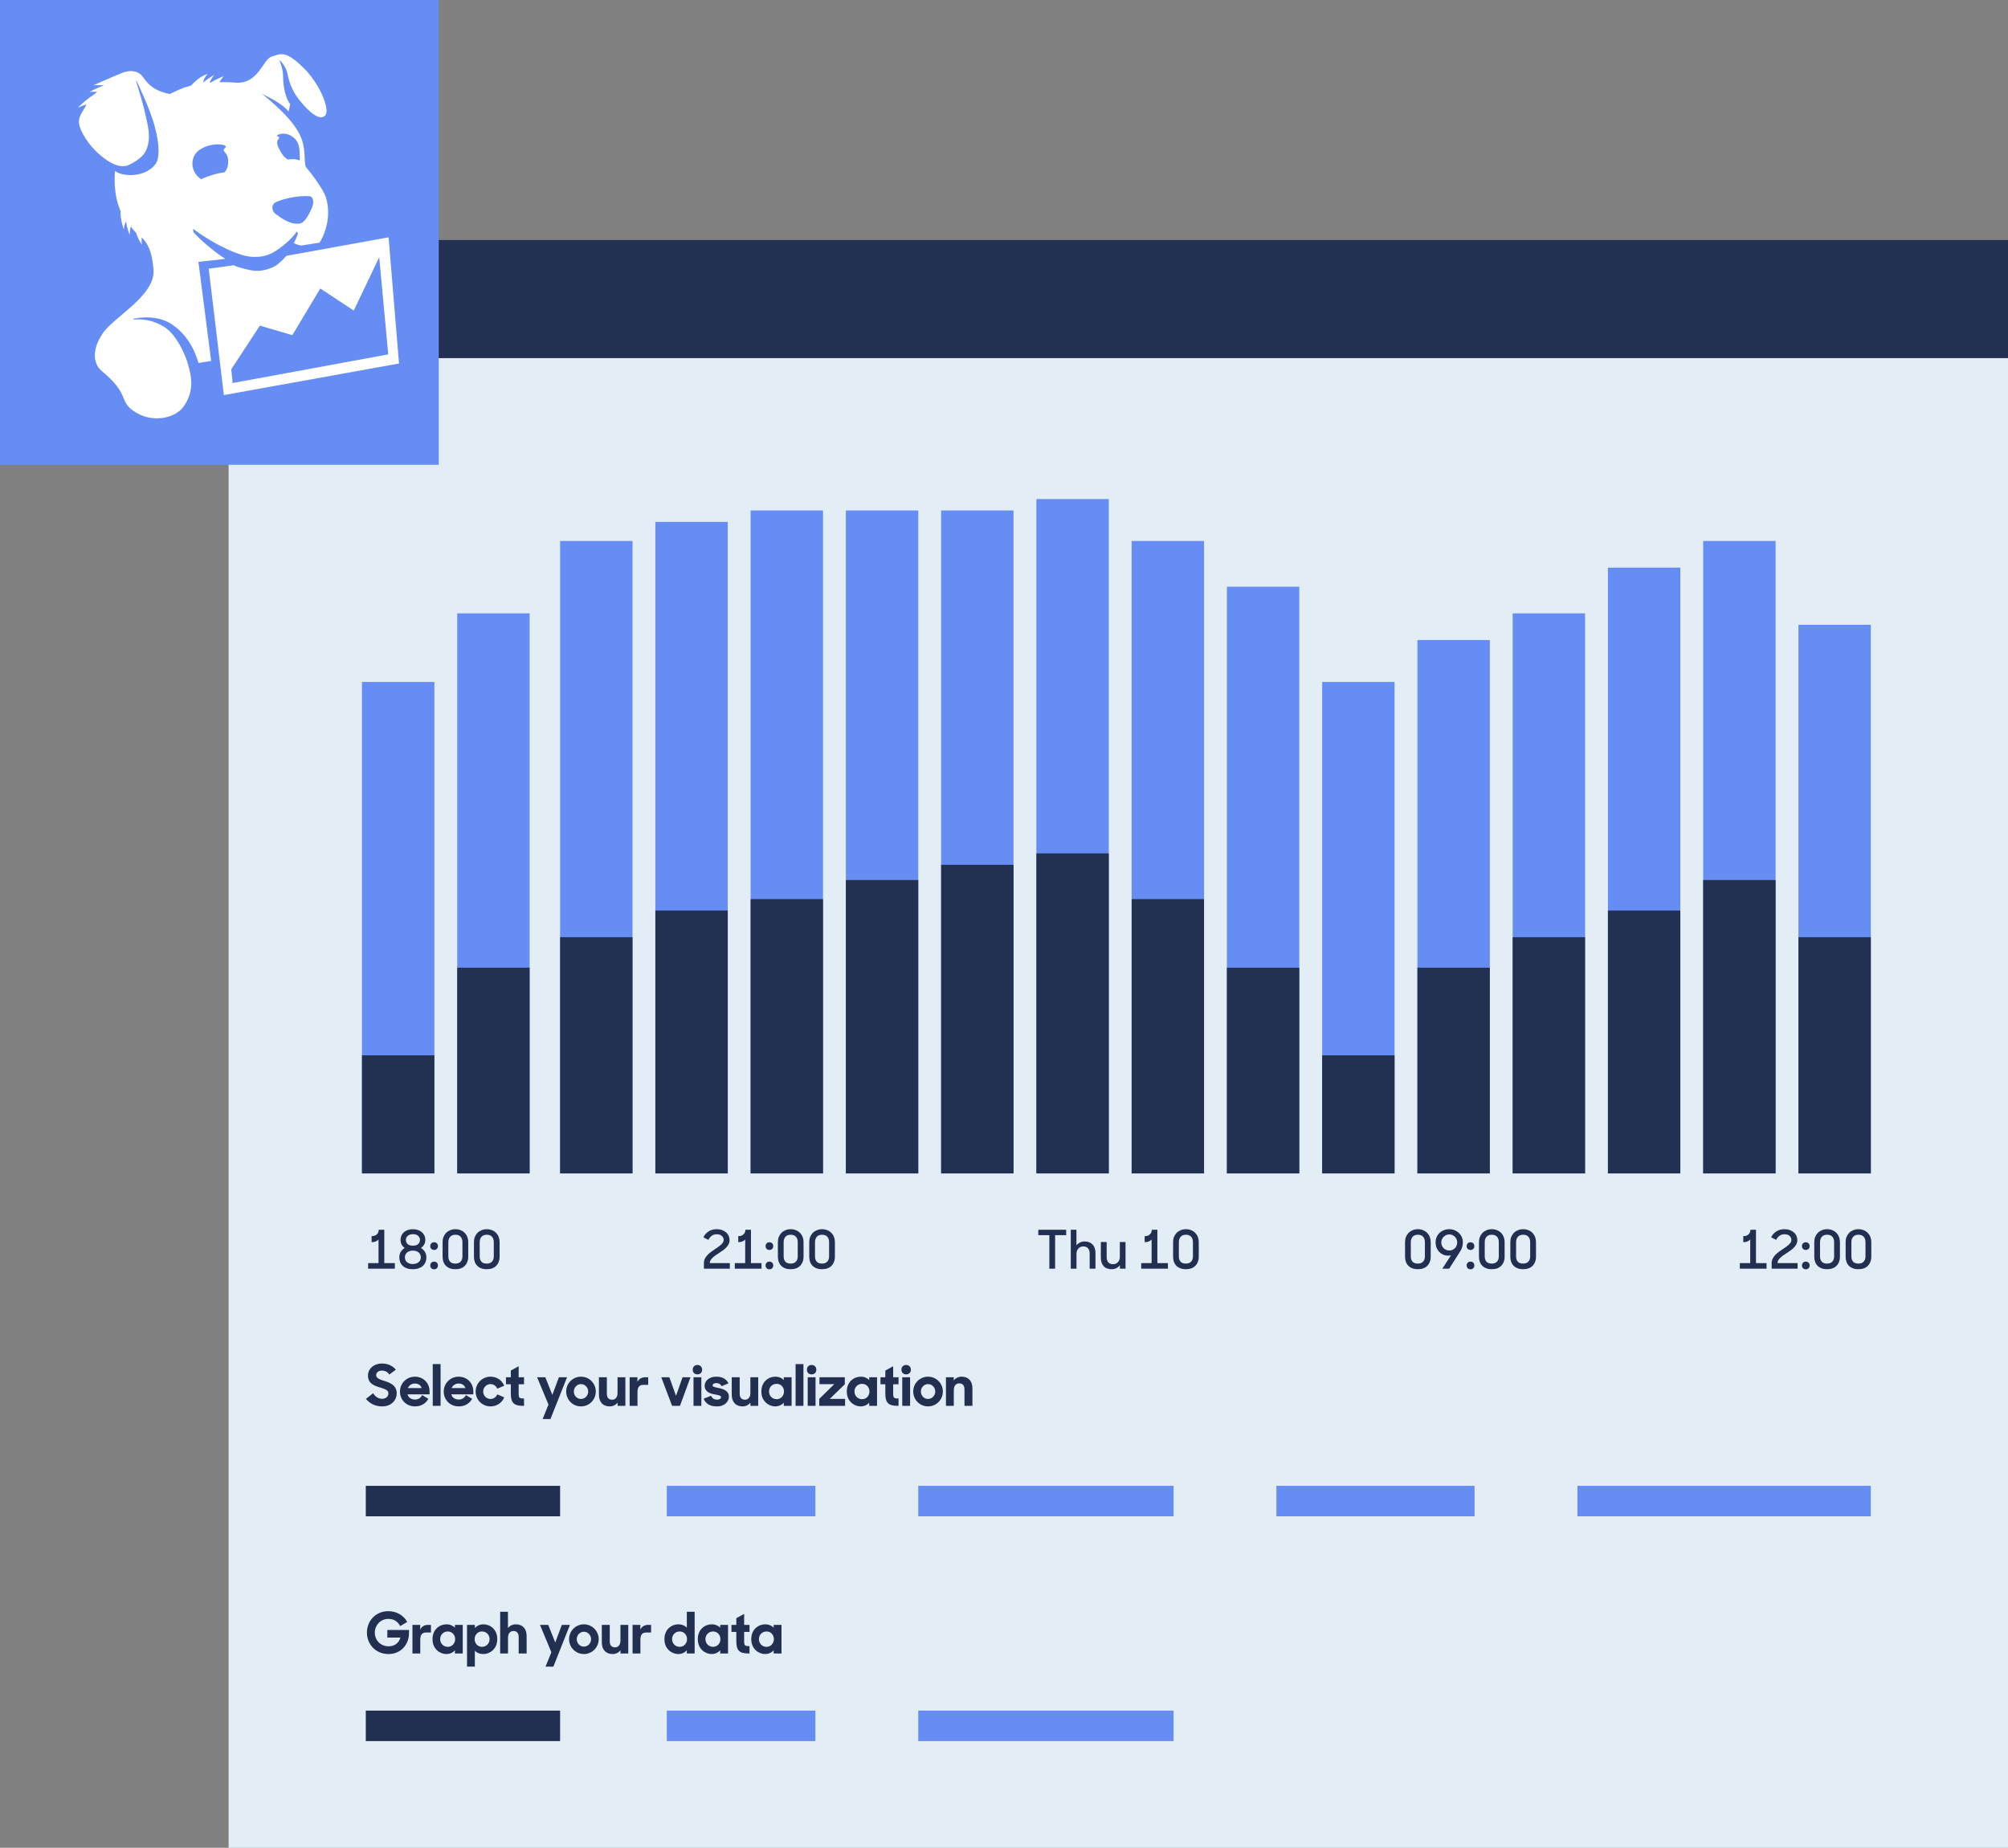 <svg width="527" height="485" viewBox="0 0 527 485" fill="none" xmlns="http://www.w3.org/2000/svg">
<rect x="0" y="0" width="527" height="485" fill="#808080" stroke="none"/>
<rect x="60" y="63" width="467" height="31" fill="#223051"/>
<rect width="467" height="391" transform="matrix(1 0 0 -1 60 485)" fill="#E2EDF6"/>
<path d="M96.616 331.535H99.346V325.305C99.187 325.529 98.949 325.707 98.632 325.837C98.315 325.968 97.997 326.033 97.68 326.033H97.526V324.451H97.596C97.932 324.451 98.212 324.4 98.436 324.297C98.669 324.185 98.856 324.05 98.996 323.891C99.145 323.723 99.248 323.541 99.304 323.345C99.369 323.149 99.402 322.958 99.402 322.771H100.858V331.535H103.63V332.991H96.616V331.535ZM108.346 333.131C107.768 333.131 107.259 333.057 106.82 332.907C106.382 332.758 106.013 332.548 105.714 332.277C105.416 331.997 105.187 331.666 105.028 331.283C104.879 330.901 104.804 330.476 104.804 330.009C104.804 329.477 104.926 329.006 105.168 328.595C105.42 328.175 105.77 327.83 106.218 327.559C105.873 327.317 105.602 327.018 105.406 326.663C105.22 326.309 105.126 325.903 105.126 325.445C105.126 325.025 105.201 324.643 105.35 324.297C105.509 323.952 105.728 323.658 106.008 323.415C106.298 323.163 106.638 322.972 107.03 322.841C107.432 322.701 107.88 322.631 108.374 322.631C108.86 322.631 109.298 322.701 109.69 322.841C110.092 322.972 110.432 323.163 110.712 323.415C111.002 323.658 111.226 323.952 111.384 324.297C111.543 324.643 111.622 325.025 111.622 325.445C111.622 325.912 111.52 326.323 111.314 326.677C111.109 327.023 110.829 327.317 110.474 327.559C110.922 327.83 111.272 328.175 111.524 328.595C111.776 329.006 111.902 329.477 111.902 330.009C111.902 330.476 111.823 330.901 111.664 331.283C111.506 331.666 111.272 331.997 110.964 332.277C110.656 332.548 110.283 332.758 109.844 332.907C109.406 333.057 108.906 333.131 108.346 333.131ZM108.346 331.773C108.682 331.773 108.981 331.727 109.242 331.633C109.504 331.54 109.723 331.414 109.9 331.255C110.078 331.097 110.213 330.91 110.306 330.695C110.4 330.481 110.446 330.252 110.446 330.009C110.446 329.776 110.4 329.552 110.306 329.337C110.222 329.123 110.092 328.936 109.914 328.777C109.737 328.619 109.518 328.493 109.256 328.399C109.004 328.306 108.706 328.259 108.36 328.259C108.015 328.259 107.712 328.306 107.45 328.399C107.189 328.493 106.97 328.623 106.792 328.791C106.615 328.95 106.48 329.137 106.386 329.351C106.302 329.557 106.26 329.776 106.26 330.009C106.26 330.252 106.302 330.481 106.386 330.695C106.48 330.91 106.61 331.097 106.778 331.255C106.956 331.414 107.175 331.54 107.436 331.633C107.698 331.727 108.001 331.773 108.346 331.773ZM108.36 326.957C108.986 326.957 109.452 326.813 109.76 326.523C110.068 326.234 110.222 325.875 110.222 325.445C110.222 325.025 110.064 324.671 109.746 324.381C109.438 324.083 108.986 323.933 108.388 323.933C108.09 323.933 107.824 323.975 107.59 324.059C107.366 324.134 107.175 324.241 107.016 324.381C106.858 324.521 106.736 324.685 106.652 324.871C106.568 325.049 106.526 325.24 106.526 325.445C106.526 325.875 106.676 326.234 106.974 326.523C107.273 326.813 107.735 326.957 108.36 326.957ZM112.923 332.151C112.923 331.853 113.016 331.61 113.203 331.423C113.39 331.237 113.632 331.143 113.931 331.143C114.23 331.143 114.472 331.237 114.659 331.423C114.846 331.61 114.939 331.853 114.939 332.151C114.939 332.45 114.846 332.693 114.659 332.879C114.472 333.066 114.23 333.159 113.931 333.159C113.632 333.159 113.39 333.066 113.203 332.879C113.016 332.693 112.923 332.45 112.923 332.151ZM112.923 327.069C112.923 326.771 113.016 326.528 113.203 326.341C113.39 326.155 113.632 326.061 113.931 326.061C114.23 326.061 114.472 326.155 114.659 326.341C114.846 326.528 114.939 326.771 114.939 327.069C114.939 327.368 114.846 327.611 114.659 327.797C114.472 327.984 114.23 328.077 113.931 328.077C113.632 328.077 113.39 327.984 113.203 327.797C113.016 327.611 112.923 327.368 112.923 327.069ZM119.502 331.661C120.118 331.661 120.58 331.489 120.888 331.143C121.206 330.798 121.364 330.35 121.364 329.799V326.033C121.364 325.427 121.206 324.951 120.888 324.605C120.58 324.26 120.128 324.087 119.53 324.087C118.914 324.087 118.448 324.269 118.13 324.633C117.822 324.997 117.668 325.464 117.668 326.033V329.785C117.668 330.355 117.818 330.812 118.116 331.157C118.424 331.493 118.886 331.661 119.502 331.661ZM119.516 333.131C118.966 333.131 118.48 333.052 118.06 332.893C117.65 332.735 117.3 332.511 117.01 332.221C116.73 331.932 116.516 331.587 116.366 331.185C116.226 330.784 116.156 330.336 116.156 329.841V326.005C116.156 325.52 116.236 325.072 116.394 324.661C116.562 324.251 116.791 323.896 117.08 323.597C117.379 323.299 117.734 323.065 118.144 322.897C118.555 322.72 119.012 322.631 119.516 322.631C120.03 322.631 120.492 322.72 120.902 322.897C121.322 323.065 121.677 323.303 121.966 323.611C122.265 323.91 122.494 324.265 122.652 324.675C122.811 325.086 122.89 325.525 122.89 325.991V329.841C122.89 330.345 122.811 330.798 122.652 331.199C122.503 331.601 122.284 331.946 121.994 332.235C121.714 332.525 121.364 332.749 120.944 332.907C120.524 333.057 120.048 333.131 119.516 333.131ZM127.733 331.661C128.349 331.661 128.811 331.489 129.119 331.143C129.436 330.798 129.595 330.35 129.595 329.799V326.033C129.595 325.427 129.436 324.951 129.119 324.605C128.811 324.26 128.358 324.087 127.761 324.087C127.145 324.087 126.678 324.269 126.361 324.633C126.053 324.997 125.899 325.464 125.899 326.033V329.785C125.899 330.355 126.048 330.812 126.347 331.157C126.655 331.493 127.117 331.661 127.733 331.661ZM127.747 333.131C127.196 333.131 126.711 333.052 126.291 332.893C125.88 332.735 125.53 332.511 125.241 332.221C124.961 331.932 124.746 331.587 124.597 331.185C124.457 330.784 124.387 330.336 124.387 329.841V326.005C124.387 325.52 124.466 325.072 124.625 324.661C124.793 324.251 125.022 323.896 125.311 323.597C125.61 323.299 125.964 323.065 126.375 322.897C126.786 322.72 127.243 322.631 127.747 322.631C128.26 322.631 128.722 322.72 129.133 322.897C129.553 323.065 129.908 323.303 130.197 323.611C130.496 323.91 130.724 324.265 130.883 324.675C131.042 325.086 131.121 325.525 131.121 325.991V329.841C131.121 330.345 131.042 330.798 130.883 331.199C130.734 331.601 130.514 331.946 130.225 332.235C129.945 332.525 129.595 332.749 129.175 332.907C128.755 333.057 128.279 333.131 127.747 333.131Z" fill="#222F51"/>
<path d="M184.742 331.535C184.742 331.115 184.826 330.733 184.994 330.387C185.162 330.042 185.381 329.725 185.652 329.435C185.932 329.137 186.24 328.861 186.576 328.609C186.921 328.357 187.267 328.119 187.612 327.895C187.901 327.699 188.181 327.508 188.452 327.321C188.732 327.125 188.979 326.929 189.194 326.733C189.418 326.537 189.595 326.337 189.726 326.131C189.857 325.926 189.922 325.707 189.922 325.473C189.922 325.035 189.763 324.675 189.446 324.395C189.138 324.106 188.69 323.961 188.102 323.961C187.589 323.961 187.15 324.097 186.786 324.367C186.422 324.638 186.133 324.993 185.918 325.431L184.602 324.759C184.919 324.115 185.372 323.602 185.96 323.219C186.557 322.827 187.267 322.631 188.088 322.631C188.611 322.631 189.077 322.706 189.488 322.855C189.908 323.005 190.263 323.21 190.552 323.471C190.851 323.723 191.079 324.027 191.238 324.381C191.397 324.727 191.476 325.095 191.476 325.487C191.476 325.889 191.392 326.253 191.224 326.579C191.056 326.897 190.837 327.195 190.566 327.475C190.305 327.746 190.006 327.998 189.67 328.231C189.334 328.465 188.998 328.693 188.662 328.917C188.354 329.113 188.055 329.314 187.766 329.519C187.486 329.715 187.234 329.921 187.01 330.135C186.795 330.341 186.618 330.56 186.478 330.793C186.347 331.017 186.282 331.265 186.282 331.535H191.546V332.991H184.742V331.535ZM192.846 331.535H195.576V325.305C195.418 325.529 195.18 325.707 194.862 325.837C194.545 325.968 194.228 326.033 193.91 326.033H193.756V324.451H193.826C194.162 324.451 194.442 324.4 194.666 324.297C194.9 324.185 195.086 324.05 195.226 323.891C195.376 323.723 195.478 323.541 195.534 323.345C195.6 323.149 195.632 322.958 195.632 322.771H197.088V331.535H199.86V332.991H192.846V331.535ZM200.923 332.151C200.923 331.853 201.016 331.61 201.203 331.423C201.39 331.237 201.632 331.143 201.931 331.143C202.23 331.143 202.472 331.237 202.659 331.423C202.846 331.61 202.939 331.853 202.939 332.151C202.939 332.45 202.846 332.693 202.659 332.879C202.472 333.066 202.23 333.159 201.931 333.159C201.632 333.159 201.39 333.066 201.203 332.879C201.016 332.693 200.923 332.45 200.923 332.151ZM200.923 327.069C200.923 326.771 201.016 326.528 201.203 326.341C201.39 326.155 201.632 326.061 201.931 326.061C202.23 326.061 202.472 326.155 202.659 326.341C202.846 326.528 202.939 326.771 202.939 327.069C202.939 327.368 202.846 327.611 202.659 327.797C202.472 327.984 202.23 328.077 201.931 328.077C201.632 328.077 201.39 327.984 201.203 327.797C201.016 327.611 200.923 327.368 200.923 327.069ZM207.502 331.661C208.118 331.661 208.58 331.489 208.888 331.143C209.206 330.798 209.364 330.35 209.364 329.799V326.033C209.364 325.427 209.206 324.951 208.888 324.605C208.58 324.26 208.128 324.087 207.53 324.087C206.914 324.087 206.448 324.269 206.13 324.633C205.822 324.997 205.668 325.464 205.668 326.033V329.785C205.668 330.355 205.818 330.812 206.116 331.157C206.424 331.493 206.886 331.661 207.502 331.661ZM207.516 333.131C206.966 333.131 206.48 333.052 206.06 332.893C205.65 332.735 205.3 332.511 205.01 332.221C204.73 331.932 204.516 331.587 204.366 331.185C204.226 330.784 204.156 330.336 204.156 329.841V326.005C204.156 325.52 204.236 325.072 204.394 324.661C204.562 324.251 204.791 323.896 205.08 323.597C205.379 323.299 205.734 323.065 206.144 322.897C206.555 322.72 207.012 322.631 207.516 322.631C208.03 322.631 208.492 322.72 208.902 322.897C209.322 323.065 209.677 323.303 209.966 323.611C210.265 323.91 210.494 324.265 210.652 324.675C210.811 325.086 210.89 325.525 210.89 325.991V329.841C210.89 330.345 210.811 330.798 210.652 331.199C210.503 331.601 210.284 331.946 209.994 332.235C209.714 332.525 209.364 332.749 208.944 332.907C208.524 333.057 208.048 333.131 207.516 333.131ZM215.733 331.661C216.349 331.661 216.811 331.489 217.119 331.143C217.436 330.798 217.595 330.35 217.595 329.799V326.033C217.595 325.427 217.436 324.951 217.119 324.605C216.811 324.26 216.358 324.087 215.761 324.087C215.145 324.087 214.678 324.269 214.361 324.633C214.053 324.997 213.899 325.464 213.899 326.033V329.785C213.899 330.355 214.048 330.812 214.347 331.157C214.655 331.493 215.117 331.661 215.733 331.661ZM215.747 333.131C215.196 333.131 214.711 333.052 214.291 332.893C213.88 332.735 213.53 332.511 213.241 332.221C212.961 331.932 212.746 331.587 212.597 331.185C212.457 330.784 212.387 330.336 212.387 329.841V326.005C212.387 325.52 212.466 325.072 212.625 324.661C212.793 324.251 213.022 323.896 213.311 323.597C213.61 323.299 213.964 323.065 214.375 322.897C214.786 322.72 215.243 322.631 215.747 322.631C216.26 322.631 216.722 322.72 217.133 322.897C217.553 323.065 217.908 323.303 218.197 323.611C218.496 323.91 218.724 324.265 218.883 324.675C219.042 325.086 219.121 325.525 219.121 325.991V329.841C219.121 330.345 219.042 330.798 218.883 331.199C218.734 331.601 218.514 331.946 218.225 332.235C217.945 332.525 217.595 332.749 217.175 332.907C216.755 333.057 216.279 333.131 215.747 333.131Z" fill="#222F51"/>
<path d="M372.102 331.661C372.718 331.661 373.18 331.489 373.488 331.143C373.805 330.798 373.964 330.35 373.964 329.799V326.033C373.964 325.427 373.805 324.951 373.488 324.605C373.18 324.26 372.727 324.087 372.13 324.087C371.514 324.087 371.047 324.269 370.73 324.633C370.422 324.997 370.268 325.464 370.268 326.033V329.785C370.268 330.355 370.417 330.812 370.716 331.157C371.024 331.493 371.486 331.661 372.102 331.661ZM372.116 333.131C371.565 333.131 371.08 333.052 370.66 332.893C370.249 332.735 369.899 332.511 369.61 332.221C369.33 331.932 369.115 331.587 368.966 331.185C368.826 330.784 368.756 330.336 368.756 329.841V326.005C368.756 325.52 368.835 325.072 368.994 324.661C369.162 324.251 369.391 323.896 369.68 323.597C369.979 323.299 370.333 323.065 370.744 322.897C371.155 322.72 371.612 322.631 372.116 322.631C372.629 322.631 373.091 322.72 373.502 322.897C373.922 323.065 374.277 323.303 374.566 323.611C374.865 323.91 375.093 324.265 375.252 324.675C375.411 325.086 375.49 325.525 375.49 325.991V329.841C375.49 330.345 375.411 330.798 375.252 331.199C375.103 331.601 374.883 331.946 374.594 332.235C374.314 332.525 373.964 332.749 373.544 332.907C373.124 333.057 372.648 333.131 372.116 333.131ZM378.54 332.991L380.808 329.491C380.566 329.547 380.318 329.575 380.066 329.575C379.609 329.575 379.18 329.491 378.778 329.323C378.377 329.146 378.027 328.903 377.728 328.595C377.439 328.287 377.206 327.923 377.028 327.503C376.86 327.074 376.776 326.607 376.776 326.103C376.776 325.599 376.865 325.137 377.042 324.717C377.229 324.288 377.481 323.919 377.798 323.611C378.116 323.303 378.494 323.065 378.932 322.897C379.371 322.72 379.842 322.631 380.346 322.631C380.86 322.631 381.336 322.725 381.774 322.911C382.213 323.089 382.591 323.336 382.908 323.653C383.235 323.961 383.487 324.325 383.664 324.745C383.842 325.165 383.93 325.613 383.93 326.089C383.93 326.547 383.86 326.99 383.72 327.419C383.58 327.839 383.394 328.217 383.16 328.553L380.346 332.991H378.54ZM380.374 328.231C380.664 328.231 380.934 328.175 381.186 328.063C381.438 327.951 381.658 327.802 381.844 327.615C382.031 327.419 382.176 327.195 382.278 326.943C382.39 326.682 382.446 326.407 382.446 326.117C382.446 325.828 382.39 325.557 382.278 325.305C382.176 325.044 382.031 324.82 381.844 324.633C381.658 324.437 381.438 324.283 381.186 324.171C380.934 324.059 380.664 324.003 380.374 324.003C380.085 324.003 379.81 324.059 379.548 324.171C379.296 324.283 379.072 324.437 378.876 324.633C378.69 324.82 378.54 325.044 378.428 325.305C378.316 325.557 378.26 325.828 378.26 326.117C378.26 326.407 378.316 326.682 378.428 326.943C378.54 327.195 378.69 327.419 378.876 327.615C379.072 327.802 379.296 327.951 379.548 328.063C379.81 328.175 380.085 328.231 380.374 328.231ZM384.923 332.151C384.923 331.853 385.016 331.61 385.203 331.423C385.39 331.237 385.632 331.143 385.931 331.143C386.23 331.143 386.472 331.237 386.659 331.423C386.846 331.61 386.939 331.853 386.939 332.151C386.939 332.45 386.846 332.693 386.659 332.879C386.472 333.066 386.23 333.159 385.931 333.159C385.632 333.159 385.39 333.066 385.203 332.879C385.016 332.693 384.923 332.45 384.923 332.151ZM384.923 327.069C384.923 326.771 385.016 326.528 385.203 326.341C385.39 326.155 385.632 326.061 385.931 326.061C386.23 326.061 386.472 326.155 386.659 326.341C386.846 326.528 386.939 326.771 386.939 327.069C386.939 327.368 386.846 327.611 386.659 327.797C386.472 327.984 386.23 328.077 385.931 328.077C385.632 328.077 385.39 327.984 385.203 327.797C385.016 327.611 384.923 327.368 384.923 327.069ZM391.502 331.661C392.118 331.661 392.58 331.489 392.888 331.143C393.206 330.798 393.364 330.35 393.364 329.799V326.033C393.364 325.427 393.206 324.951 392.888 324.605C392.58 324.26 392.128 324.087 391.53 324.087C390.914 324.087 390.448 324.269 390.13 324.633C389.822 324.997 389.668 325.464 389.668 326.033V329.785C389.668 330.355 389.818 330.812 390.116 331.157C390.424 331.493 390.886 331.661 391.502 331.661ZM391.516 333.131C390.966 333.131 390.48 333.052 390.06 332.893C389.65 332.735 389.3 332.511 389.01 332.221C388.73 331.932 388.516 331.587 388.366 331.185C388.226 330.784 388.156 330.336 388.156 329.841V326.005C388.156 325.52 388.236 325.072 388.394 324.661C388.562 324.251 388.791 323.896 389.08 323.597C389.379 323.299 389.734 323.065 390.144 322.897C390.555 322.72 391.012 322.631 391.516 322.631C392.03 322.631 392.492 322.72 392.902 322.897C393.322 323.065 393.677 323.303 393.966 323.611C394.265 323.91 394.494 324.265 394.652 324.675C394.811 325.086 394.89 325.525 394.89 325.991V329.841C394.89 330.345 394.811 330.798 394.652 331.199C394.503 331.601 394.284 331.946 393.994 332.235C393.714 332.525 393.364 332.749 392.944 332.907C392.524 333.057 392.048 333.131 391.516 333.131ZM399.733 331.661C400.349 331.661 400.811 331.489 401.119 331.143C401.436 330.798 401.595 330.35 401.595 329.799V326.033C401.595 325.427 401.436 324.951 401.119 324.605C400.811 324.26 400.358 324.087 399.761 324.087C399.145 324.087 398.678 324.269 398.361 324.633C398.053 324.997 397.899 325.464 397.899 326.033V329.785C397.899 330.355 398.048 330.812 398.347 331.157C398.655 331.493 399.117 331.661 399.733 331.661ZM399.747 333.131C399.196 333.131 398.711 333.052 398.291 332.893C397.88 332.735 397.53 332.511 397.241 332.221C396.961 331.932 396.746 331.587 396.597 331.185C396.457 330.784 396.387 330.336 396.387 329.841V326.005C396.387 325.52 396.466 325.072 396.625 324.661C396.793 324.251 397.022 323.896 397.311 323.597C397.61 323.299 397.964 323.065 398.375 322.897C398.786 322.72 399.243 322.631 399.747 322.631C400.26 322.631 400.722 322.72 401.133 322.897C401.553 323.065 401.908 323.303 402.197 323.611C402.496 323.91 402.724 324.265 402.883 324.675C403.042 325.086 403.121 325.525 403.121 325.991V329.841C403.121 330.345 403.042 330.798 402.883 331.199C402.734 331.601 402.514 331.946 402.225 332.235C401.945 332.525 401.595 332.749 401.175 332.907C400.755 333.057 400.279 333.131 399.747 333.131Z" fill="#222F51"/>
<path d="M456.616 331.535H459.346V325.305C459.187 325.529 458.949 325.707 458.632 325.837C458.315 325.968 457.997 326.033 457.68 326.033H457.526V324.451H457.596C457.932 324.451 458.212 324.4 458.436 324.297C458.669 324.185 458.856 324.05 458.996 323.891C459.145 323.723 459.248 323.541 459.304 323.345C459.369 323.149 459.402 322.958 459.402 322.771H460.858V331.535H463.63V332.991H456.616V331.535ZM464.972 331.535C464.972 331.115 465.056 330.733 465.224 330.387C465.392 330.042 465.612 329.725 465.882 329.435C466.162 329.137 466.47 328.861 466.806 328.609C467.152 328.357 467.497 328.119 467.842 327.895C468.132 327.699 468.412 327.508 468.682 327.321C468.962 327.125 469.21 326.929 469.424 326.733C469.648 326.537 469.826 326.337 469.956 326.131C470.087 325.926 470.152 325.707 470.152 325.473C470.152 325.035 469.994 324.675 469.676 324.395C469.368 324.106 468.92 323.961 468.332 323.961C467.819 323.961 467.38 324.097 467.016 324.367C466.652 324.638 466.363 324.993 466.148 325.431L464.832 324.759C465.15 324.115 465.602 323.602 466.19 323.219C466.788 322.827 467.497 322.631 468.318 322.631C468.841 322.631 469.308 322.706 469.718 322.855C470.138 323.005 470.493 323.21 470.782 323.471C471.081 323.723 471.31 324.027 471.468 324.381C471.627 324.727 471.706 325.095 471.706 325.487C471.706 325.889 471.622 326.253 471.454 326.579C471.286 326.897 471.067 327.195 470.796 327.475C470.535 327.746 470.236 327.998 469.9 328.231C469.564 328.465 469.228 328.693 468.892 328.917C468.584 329.113 468.286 329.314 467.996 329.519C467.716 329.715 467.464 329.921 467.24 330.135C467.026 330.341 466.848 330.56 466.708 330.793C466.578 331.017 466.512 331.265 466.512 331.535H471.776V332.991H464.972V331.535ZM472.923 332.151C472.923 331.853 473.016 331.61 473.203 331.423C473.39 331.237 473.632 331.143 473.931 331.143C474.23 331.143 474.472 331.237 474.659 331.423C474.846 331.61 474.939 331.853 474.939 332.151C474.939 332.45 474.846 332.693 474.659 332.879C474.472 333.066 474.23 333.159 473.931 333.159C473.632 333.159 473.39 333.066 473.203 332.879C473.016 332.693 472.923 332.45 472.923 332.151ZM472.923 327.069C472.923 326.771 473.016 326.528 473.203 326.341C473.39 326.155 473.632 326.061 473.931 326.061C474.23 326.061 474.472 326.155 474.659 326.341C474.846 326.528 474.939 326.771 474.939 327.069C474.939 327.368 474.846 327.611 474.659 327.797C474.472 327.984 474.23 328.077 473.931 328.077C473.632 328.077 473.39 327.984 473.203 327.797C473.016 327.611 472.923 327.368 472.923 327.069ZM479.502 331.661C480.118 331.661 480.58 331.489 480.888 331.143C481.206 330.798 481.364 330.35 481.364 329.799V326.033C481.364 325.427 481.206 324.951 480.888 324.605C480.58 324.26 480.128 324.087 479.53 324.087C478.914 324.087 478.448 324.269 478.13 324.633C477.822 324.997 477.668 325.464 477.668 326.033V329.785C477.668 330.355 477.818 330.812 478.116 331.157C478.424 331.493 478.886 331.661 479.502 331.661ZM479.516 333.131C478.966 333.131 478.48 333.052 478.06 332.893C477.65 332.735 477.3 332.511 477.01 332.221C476.73 331.932 476.516 331.587 476.366 331.185C476.226 330.784 476.156 330.336 476.156 329.841V326.005C476.156 325.52 476.236 325.072 476.394 324.661C476.562 324.251 476.791 323.896 477.08 323.597C477.379 323.299 477.734 323.065 478.144 322.897C478.555 322.72 479.012 322.631 479.516 322.631C480.03 322.631 480.492 322.72 480.902 322.897C481.322 323.065 481.677 323.303 481.966 323.611C482.265 323.91 482.494 324.265 482.652 324.675C482.811 325.086 482.89 325.525 482.89 325.991V329.841C482.89 330.345 482.811 330.798 482.652 331.199C482.503 331.601 482.284 331.946 481.994 332.235C481.714 332.525 481.364 332.749 480.944 332.907C480.524 333.057 480.048 333.131 479.516 333.131ZM487.733 331.661C488.349 331.661 488.811 331.489 489.119 331.143C489.436 330.798 489.595 330.35 489.595 329.799V326.033C489.595 325.427 489.436 324.951 489.119 324.605C488.811 324.26 488.358 324.087 487.761 324.087C487.145 324.087 486.678 324.269 486.361 324.633C486.053 324.997 485.899 325.464 485.899 326.033V329.785C485.899 330.355 486.048 330.812 486.347 331.157C486.655 331.493 487.117 331.661 487.733 331.661ZM487.747 333.131C487.196 333.131 486.711 333.052 486.291 332.893C485.88 332.735 485.53 332.511 485.241 332.221C484.961 331.932 484.746 331.587 484.597 331.185C484.457 330.784 484.387 330.336 484.387 329.841V326.005C484.387 325.52 484.466 325.072 484.625 324.661C484.793 324.251 485.022 323.896 485.311 323.597C485.61 323.299 485.964 323.065 486.375 322.897C486.786 322.72 487.243 322.631 487.747 322.631C488.26 322.631 488.722 322.72 489.133 322.897C489.553 323.065 489.908 323.303 490.197 323.611C490.496 323.91 490.724 324.265 490.883 324.675C491.042 325.086 491.121 325.525 491.121 325.991V329.841C491.121 330.345 491.042 330.798 490.883 331.199C490.734 331.601 490.514 331.946 490.225 332.235C489.945 332.525 489.595 332.749 489.175 332.907C488.755 333.057 488.279 333.131 487.747 333.131Z" fill="#222F51"/>
<path d="M275.402 324.199H272.504V322.771H279.812V324.199H276.914V332.991H275.402V324.199ZM281.027 322.771H282.511V326.873C282.753 326.565 283.057 326.318 283.421 326.131C283.794 325.945 284.209 325.851 284.667 325.851C285.553 325.851 286.249 326.122 286.753 326.663C287.257 327.195 287.509 327.942 287.509 328.903V332.991H285.983V329.043C285.983 328.455 285.843 327.993 285.563 327.657C285.283 327.321 284.858 327.153 284.289 327.153C284.037 327.153 283.803 327.2 283.589 327.293C283.374 327.387 283.187 327.517 283.029 327.685C282.87 327.853 282.744 328.063 282.651 328.315C282.567 328.558 282.525 328.833 282.525 329.141V332.991H281.027V322.771ZM291.785 333.131C290.852 333.131 290.138 332.861 289.643 332.319C289.158 331.778 288.915 331.027 288.915 330.065V325.991H290.441V329.939C290.441 330.518 290.581 330.975 290.861 331.311C291.141 331.647 291.566 331.815 292.135 331.815C292.639 331.815 293.059 331.643 293.395 331.297C293.731 330.943 293.899 330.457 293.899 329.841V325.991H295.397V332.991H293.913V332.081C293.67 332.408 293.367 332.665 293.003 332.851C292.639 333.038 292.233 333.131 291.785 333.131ZM299.509 331.535H302.239V325.305C302.08 325.529 301.842 325.707 301.525 325.837C301.207 325.968 300.89 326.033 300.573 326.033H300.419V324.451H300.489C300.825 324.451 301.105 324.4 301.329 324.297C301.562 324.185 301.749 324.05 301.889 323.891C302.038 323.723 302.141 323.541 302.197 323.345C302.262 323.149 302.295 322.958 302.295 322.771H303.751V331.535H306.523V332.991H299.509V331.535ZM311.225 331.661C311.841 331.661 312.303 331.489 312.611 331.143C312.928 330.798 313.087 330.35 313.087 329.799V326.033C313.087 325.427 312.928 324.951 312.611 324.605C312.303 324.26 311.85 324.087 311.253 324.087C310.637 324.087 310.17 324.269 309.853 324.633C309.545 324.997 309.391 325.464 309.391 326.033V329.785C309.391 330.355 309.54 330.812 309.839 331.157C310.147 331.493 310.609 331.661 311.225 331.661ZM311.239 333.131C310.688 333.131 310.203 333.052 309.783 332.893C309.372 332.735 309.022 332.511 308.733 332.221C308.453 331.932 308.238 331.587 308.089 331.185C307.949 330.784 307.879 330.336 307.879 329.841V326.005C307.879 325.52 307.958 325.072 308.117 324.661C308.285 324.251 308.514 323.896 308.803 323.597C309.102 323.299 309.456 323.065 309.867 322.897C310.278 322.72 310.735 322.631 311.239 322.631C311.752 322.631 312.214 322.72 312.625 322.897C313.045 323.065 313.4 323.303 313.689 323.611C313.988 323.91 314.216 324.265 314.375 324.675C314.534 325.086 314.613 325.525 314.613 325.991V329.841C314.613 330.345 314.534 330.798 314.375 331.199C314.226 331.601 314.006 331.946 313.717 332.235C313.437 332.525 313.087 332.749 312.667 332.907C312.247 333.057 311.771 333.131 311.239 333.131Z" fill="#222F51"/>
<path d="M100.32 369.141C102.735 369.141 104.115 367.461 104.115 365.721C104.115 363.621 102.435 362.961 100.95 362.481C99.78 362.091 98.73 361.806 98.73 360.966C98.73 360.276 99.255 359.751 100.23 359.751C101.085 359.751 101.73 360.111 102.18 360.786L103.905 359.481C103.02 358.566 102 357.891 100.215 357.891C98.1 357.891 96.57 359.286 96.57 361.041C96.57 363.141 98.205 363.711 99.675 364.161C100.845 364.521 101.94 364.806 101.94 365.706C101.94 366.456 101.37 367.146 100.305 367.146C99.33 367.146 98.475 366.606 97.935 365.676L96.03 367.176C97.02 368.301 98.34 369.141 100.32 369.141ZM108.932 369.141C110.597 369.141 111.782 368.316 112.427 367.146L110.792 366.171C110.462 366.891 109.772 367.341 108.947 367.341C107.867 367.341 107.192 366.801 106.952 365.976H112.742V365.226C112.742 363.066 111.167 361.341 108.872 361.341C106.712 361.341 104.972 363.081 104.972 365.241C104.972 367.401 106.592 369.141 108.932 369.141ZM108.887 363.141C109.757 363.141 110.402 363.546 110.672 364.326H107.042C107.357 363.621 108.017 363.141 108.887 363.141ZM113.576 358.041V368.991H115.631V358.041H113.576ZM120.416 369.141C122.081 369.141 123.266 368.316 123.911 367.146L122.276 366.171C121.946 366.891 121.256 367.341 120.431 367.341C119.351 367.341 118.676 366.801 118.436 365.976H124.226V365.226C124.226 363.066 122.651 361.341 120.356 361.341C118.196 361.341 116.456 363.081 116.456 365.241C116.456 367.401 118.076 369.141 120.416 369.141ZM120.371 363.141C121.241 363.141 121.886 363.546 122.156 364.326H118.526C118.841 363.621 119.501 363.141 120.371 363.141ZM128.72 369.141C130.43 369.141 131.75 368.166 132.335 366.771L130.505 365.991C130.22 366.696 129.53 367.191 128.735 367.191C127.655 367.191 126.815 366.321 126.815 365.241C126.815 364.161 127.655 363.291 128.735 363.291C129.53 363.291 130.22 363.786 130.505 364.491L132.335 363.711C131.75 362.316 130.43 361.341 128.72 361.341C126.56 361.341 124.835 363.081 124.835 365.241C124.835 367.401 126.56 369.141 128.72 369.141ZM132.791 363.336H134.066V365.736C134.066 368.181 134.846 368.991 137.231 368.991H137.531V367.071C136.271 367.071 136.121 366.891 136.121 365.721V363.336H137.531V361.491H136.121V358.611L134.066 359.736V361.491H132.791V363.336ZM142.415 372.456H144.47L148.82 361.491H146.69L144.965 366.111L143.12 361.491H140.96L143.945 368.661L142.415 372.456ZM152.48 369.141C154.64 369.141 156.365 367.401 156.365 365.241C156.365 363.081 154.64 361.341 152.48 361.341C150.32 361.341 148.595 363.081 148.595 365.241C148.595 367.401 150.32 369.141 152.48 369.141ZM152.48 367.191C151.415 367.191 150.605 366.306 150.605 365.241C150.605 364.176 151.415 363.291 152.48 363.291C153.53 363.291 154.37 364.176 154.37 365.241C154.37 366.306 153.53 367.191 152.48 367.191ZM160.019 369.141C160.874 369.141 161.594 368.766 162.089 368.166V368.991H164.129V361.491H162.074V365.586C162.074 366.846 161.429 367.386 160.649 367.386C159.734 367.386 159.269 366.801 159.269 365.796V361.491H157.184V366.066C157.184 368.001 158.249 369.141 160.019 369.141ZM165.255 368.991H167.31V365.451C167.31 364.056 167.79 363.486 168.885 363.486H170.115V361.491H169.365C168.345 361.491 167.67 361.941 167.295 362.721V361.491H165.255V368.991ZM176.389 368.991H178.459L181.219 361.491H179.134L177.424 366.366L175.669 361.491H173.554L176.389 368.991ZM182.013 368.991H184.068V361.491H182.013V368.991ZM181.803 359.511C181.803 360.246 182.298 360.741 183.033 360.741C183.768 360.741 184.278 360.246 184.278 359.511C184.278 358.776 183.768 358.266 183.033 358.266C182.298 358.266 181.803 358.776 181.803 359.511ZM188.119 369.141C190.279 369.171 191.299 367.731 191.299 366.636C191.299 365.016 189.844 364.566 188.584 364.311C187.459 364.086 187.024 363.966 187.024 363.636C187.024 363.306 187.324 363.021 187.999 363.021C188.674 363.021 189.184 363.351 189.379 363.846L191.194 363.081C190.654 362.031 189.694 361.341 188.014 361.341C186.154 361.311 184.939 362.436 184.939 363.696C184.939 365.301 186.289 365.766 187.639 366.006C188.509 366.171 189.244 366.291 189.244 366.696C189.244 367.056 188.884 367.371 188.209 367.371C187.474 367.371 186.904 367.041 186.634 366.351L184.669 367.116C185.209 368.436 186.304 369.141 188.119 369.141ZM194.882 369.141C195.737 369.141 196.457 368.766 196.952 368.166V368.991H198.992V361.491H196.937V365.586C196.937 366.846 196.292 367.386 195.512 367.386C194.597 367.386 194.132 366.801 194.132 365.796V361.491H192.047V366.066C192.047 368.001 193.112 369.141 194.882 369.141ZM203.436 369.141C204.411 369.141 205.206 368.736 205.701 368.151V368.991H207.756V361.491H205.701V362.226C205.206 361.701 204.441 361.341 203.466 361.341C201.771 361.341 199.821 362.586 199.821 365.241C199.821 367.881 201.846 369.141 203.436 369.141ZM203.841 367.251C202.701 367.251 201.831 366.381 201.831 365.226C201.831 364.071 202.701 363.216 203.841 363.216C204.951 363.216 205.761 364.116 205.761 365.226C205.761 366.336 204.951 367.251 203.841 367.251ZM208.805 358.041V368.991H210.86V358.041H208.805ZM211.984 368.991H214.039V361.491H211.984V368.991ZM211.774 359.511C211.774 360.246 212.269 360.741 213.004 360.741C213.739 360.741 214.249 360.246 214.249 359.511C214.249 358.776 213.739 358.266 213.004 358.266C212.269 358.266 211.774 358.776 211.774 359.511ZM215.014 368.991H221.794V367.176H217.774L221.719 363.336V361.491H215.074V363.306H218.959L215.014 367.161V368.991ZM225.862 369.141C226.837 369.141 227.632 368.736 228.127 368.151V368.991H230.182V361.491H228.127V362.226C227.632 361.701 226.867 361.341 225.892 361.341C224.197 361.341 222.247 362.586 222.247 365.241C222.247 367.881 224.272 369.141 225.862 369.141ZM226.267 367.251C225.127 367.251 224.257 366.381 224.257 365.226C224.257 364.071 225.127 363.216 226.267 363.216C227.377 363.216 228.187 364.116 228.187 365.226C228.187 366.336 227.377 367.251 226.267 367.251ZM231.082 363.336H232.357V365.736C232.357 368.181 233.137 368.991 235.522 368.991H235.822V367.071C234.562 367.071 234.412 366.891 234.412 365.721V363.336H235.822V361.491H234.412V358.611L232.357 359.736V361.491H231.082V363.336ZM236.798 368.991H238.853V361.491H236.798V368.991ZM236.588 359.511C236.588 360.246 237.083 360.741 237.818 360.741C238.553 360.741 239.063 360.246 239.063 359.511C239.063 358.776 238.553 358.266 237.818 358.266C237.083 358.266 236.588 358.776 236.588 359.511ZM243.564 369.141C245.724 369.141 247.449 367.401 247.449 365.241C247.449 363.081 245.724 361.341 243.564 361.341C241.404 361.341 239.679 363.081 239.679 365.241C239.679 367.401 241.404 369.141 243.564 369.141ZM243.564 367.191C242.499 367.191 241.689 366.306 241.689 365.241C241.689 364.176 242.499 363.291 243.564 363.291C244.614 363.291 245.454 364.176 245.454 365.241C245.454 366.306 244.614 367.191 243.564 367.191ZM248.268 368.991H250.323V364.896C250.323 363.636 250.968 363.096 251.748 363.096C252.663 363.096 253.128 363.681 253.128 364.686V368.991H255.213V364.416C255.213 362.481 254.148 361.341 252.378 361.341C251.523 361.341 250.788 361.716 250.308 362.331V361.491H248.268V368.991Z" fill="#222F51"/>
<path d="M101.985 434.141C105.24 434.141 107.34 431.606 107.34 428.666V427.826H101.655V429.821H105.09C104.7 431.216 103.575 432.116 101.985 432.116C99.885 432.116 98.37 430.526 98.37 428.516C98.37 426.551 99.915 424.916 101.91 424.916C103.335 424.916 104.37 425.561 105.045 426.806L106.875 425.696C105.945 424.046 104.175 422.891 101.895 422.891C98.655 422.891 96.3 425.396 96.3 428.516C96.3 431.546 98.565 434.141 101.985 434.141ZM108.244 433.991H110.299V430.451C110.299 429.056 110.779 428.486 111.874 428.486H113.104V426.491H112.354C111.334 426.491 110.659 426.941 110.284 427.721V426.491H108.244V433.991ZM117.127 434.141C118.102 434.141 118.897 433.736 119.392 433.151V433.991H121.447V426.491H119.392V427.226C118.897 426.701 118.132 426.341 117.157 426.341C115.462 426.341 113.512 427.586 113.512 430.241C113.512 432.881 115.537 434.141 117.127 434.141ZM117.532 432.251C116.392 432.251 115.522 431.381 115.522 430.226C115.522 429.071 116.392 428.216 117.532 428.216C118.642 428.216 119.452 429.116 119.452 430.226C119.452 431.336 118.642 432.251 117.532 432.251ZM126.905 434.141C128.495 434.141 130.505 432.881 130.505 430.241C130.505 427.586 128.57 426.341 126.875 426.341C125.87 426.341 125.105 426.761 124.625 427.346V426.491H122.57V437.441H124.625V433.256C125.105 433.811 125.915 434.141 126.905 434.141ZM126.485 432.251C125.375 432.251 124.565 431.336 124.565 430.226C124.565 429.116 125.375 428.216 126.485 428.216C127.625 428.216 128.495 429.071 128.495 430.226C128.495 431.381 127.625 432.251 126.485 432.251ZM131.271 433.991H133.326V429.896C133.326 428.636 133.971 428.096 134.751 428.096C135.666 428.096 136.131 428.681 136.131 429.701V433.991H138.216V429.416C138.216 427.481 137.151 426.341 135.381 426.341C134.526 426.341 133.806 426.716 133.311 427.316V423.041H131.271V433.991ZM143.177 437.456H145.232L149.582 426.491H147.452L145.727 431.111L143.882 426.491H141.722L144.707 433.661L143.177 437.456ZM153.242 434.141C155.402 434.141 157.127 432.401 157.127 430.241C157.127 428.081 155.402 426.341 153.242 426.341C151.082 426.341 149.357 428.081 149.357 430.241C149.357 432.401 151.082 434.141 153.242 434.141ZM153.242 432.191C152.177 432.191 151.367 431.306 151.367 430.241C151.367 429.176 152.177 428.291 153.242 428.291C154.292 428.291 155.132 429.176 155.132 430.241C155.132 431.306 154.292 432.191 153.242 432.191ZM160.781 434.141C161.636 434.141 162.356 433.766 162.851 433.166V433.991H164.891V426.491H162.836V430.586C162.836 431.846 162.191 432.386 161.411 432.386C160.496 432.386 160.031 431.801 160.031 430.796V426.491H157.946V431.066C157.946 433.001 159.011 434.141 160.781 434.141ZM166.017 433.991H168.072V430.451C168.072 429.056 168.552 428.486 169.647 428.486H170.877V426.491H170.127C169.107 426.491 168.432 426.941 168.057 427.721V426.491H166.017V433.991ZM177.991 434.141C178.966 434.141 179.761 433.736 180.256 433.151V433.991H182.311V423.041H180.256V427.226C179.761 426.701 178.996 426.341 178.021 426.341C176.326 426.341 174.376 427.586 174.376 430.241C174.376 432.881 176.401 434.141 177.991 434.141ZM178.396 432.251C177.256 432.251 176.386 431.381 176.386 430.226C176.386 429.071 177.256 428.216 178.396 428.216C179.506 428.216 180.316 429.116 180.316 430.226C180.316 431.336 179.506 432.251 178.396 432.251ZM186.751 434.141C187.726 434.141 188.521 433.736 189.016 433.151V433.991H191.071V426.491H189.016V427.226C188.521 426.701 187.756 426.341 186.781 426.341C185.086 426.341 183.136 427.586 183.136 430.241C183.136 432.881 185.161 434.141 186.751 434.141ZM187.156 432.251C186.016 432.251 185.146 431.381 185.146 430.226C185.146 429.071 186.016 428.216 187.156 428.216C188.266 428.216 189.076 429.116 189.076 430.226C189.076 431.336 188.266 432.251 187.156 432.251ZM191.971 428.336H193.246V430.736C193.246 433.181 194.026 433.991 196.411 433.991H196.711V432.071C195.451 432.071 195.301 431.891 195.301 430.721V428.336H196.711V426.491H195.301V423.611L193.246 424.736V426.491H191.971V428.336ZM200.784 434.141C201.759 434.141 202.554 433.736 203.049 433.151V433.991H205.104V426.491H203.049V427.226C202.554 426.701 201.789 426.341 200.814 426.341C199.119 426.341 197.169 427.586 197.169 430.241C197.169 432.881 199.194 434.141 200.784 434.141ZM201.189 432.251C200.049 432.251 199.179 431.381 199.179 430.226C199.179 429.071 200.049 428.216 201.189 428.216C202.299 428.216 203.109 429.116 203.109 430.226C203.109 431.336 202.299 432.251 201.189 432.251Z" fill="#222F51"/>
<rect x="96" y="389.991" width="51" height="8" fill="#222F51"/>
<rect x="175" y="389.991" width="39" height="8" fill="#658DF4"/>
<rect x="241" y="389.991" width="67" height="8" fill="#658DF4"/>
<rect x="96" y="448.991" width="51" height="8" fill="#222F51"/>
<rect x="175" y="448.991" width="39" height="8" fill="#658DF4"/>
<rect x="241" y="448.991" width="67" height="8" fill="#658DF4"/>
<rect x="335" y="389.991" width="52" height="8" fill="#658DF4"/>
<rect x="414" y="389.991" width="77" height="8" fill="#658DF4"/>
<rect x="95" y="178.991" width="19" height="129" fill="#658DF4"/>
<rect x="95" y="276.991" width="19" height="31" fill="#223051"/>
<rect x="120" y="160.991" width="19" height="147" fill="#658DF4"/>
<rect x="120" y="253.991" width="19" height="54" fill="#223051"/>
<rect x="147" y="141.991" width="19" height="166" fill="#658DF4"/>
<rect x="147" y="245.991" width="19" height="62" fill="#223051"/>
<rect x="172" y="136.991" width="19" height="171" fill="#658DF4"/>
<rect x="172" y="238.991" width="19" height="69" fill="#223051"/>
<rect x="197" y="133.991" width="19" height="174" fill="#658DF4"/>
<rect x="197" y="235.991" width="19" height="72" fill="#223051"/>
<rect x="222" y="133.991" width="19" height="174" fill="#658DF4"/>
<rect x="222" y="230.991" width="19" height="77" fill="#223051"/>
<rect x="247" y="133.991" width="19" height="174" fill="#658DF4"/>
<rect x="247" y="226.991" width="19" height="81" fill="#223051"/>
<rect x="272" y="130.991" width="19" height="177" fill="#658DF4"/>
<rect x="272" y="223.991" width="19" height="84" fill="#223051"/>
<rect x="297" y="141.991" width="19" height="166" fill="#658DF4"/>
<rect x="297" y="235.991" width="19" height="72" fill="#223051"/>
<rect x="322" y="153.991" width="19" height="154" fill="#658DF4"/>
<rect x="322" y="253.991" width="19" height="54" fill="#223051"/>
<rect x="347" y="178.991" width="19" height="129" fill="#658DF4"/>
<rect x="347" y="276.991" width="19" height="31" fill="#223051"/>
<rect x="372" y="167.991" width="19" height="140" fill="#658DF4"/>
<rect x="372" y="253.991" width="19" height="54" fill="#223051"/>
<rect x="397" y="160.991" width="19" height="147" fill="#658DF4"/>
<rect x="397" y="245.991" width="19" height="62" fill="#223051"/>
<rect x="422" y="148.991" width="19" height="159" fill="#658DF4"/>
<rect x="422" y="238.991" width="19" height="69" fill="#223051"/>
<rect x="447" y="141.991" width="19" height="166" fill="#658DF4"/>
<rect x="447" y="230.991" width="19" height="77" fill="#223051"/>
<rect x="472" y="163.991" width="19" height="144" fill="#658DF4"/>
<rect x="472" y="245.991" width="19" height="62" fill="#223051"/>
<rect width="115.152" height="122" fill="#658DF4"/>
<path d="M52.373 39.335C55.677 37.084 59.934 37.969 59.221 38.647C57.863 39.941 59.67 39.559 59.865 41.946C60.008 43.704 59.434 44.672 58.94 45.224C57.909 45.358 56.655 45.61 55.145 46.101C54.252 46.392 53.475 46.714 52.795 47.039C52.616 46.922 52.421 46.779 52.19 46.579C49.86 44.559 49.938 40.996 52.373 39.335ZM72.108 53.254C72.708 52.789 75.432 51.913 77.954 51.615C79.279 51.459 81.167 51.369 81.569 51.594C82.369 52.036 82.369 53.402 81.821 54.664C81.023 56.498 79.896 58.523 78.619 58.69C76.536 58.965 74.567 57.838 72.319 56.158C71.516 55.554 71.023 54.092 72.108 53.254ZM75.908 35.401C78.984 36.832 78.581 39.554 78.666 41.154C78.69 41.613 78.682 41.923 78.643 42.136C78.218 41.905 77.544 41.735 76.477 41.783C76.165 41.795 75.862 41.832 75.568 41.879C74.433 41.271 73.755 40.081 73.134 38.817C73.078 38.7 73.033 38.596 72.991 38.495C72.973 38.448 72.954 38.399 72.936 38.356C72.929 38.333 72.924 38.316 72.915 38.294C72.575 37.215 72.804 36.998 72.947 36.666C73.095 36.325 73.651 36.045 72.83 35.762C72.759 35.735 72.672 35.721 72.573 35.702C73.117 35.027 74.744 34.864 75.908 35.401ZM59.143 67.951C55.83 65.823 52.402 62.772 50.903 61.084C50.651 60.894 50.692 60.052 50.692 60.052C52.045 61.103 57.657 65.113 63.591 66.944C65.685 67.591 68.897 67.836 71.684 66.256C73.813 65.049 76.376 62.945 77.906 60.777L78.186 61.263C78.176 61.585 77.472 63.156 77.114 63.787C77.76 64.159 78.243 64.26 78.963 64.457L83.876 63.691C85.64 60.842 86.904 56.248 85.557 51.874C84.788 49.366 80.778 44.371 80.49 44.096C79.483 43.128 80.659 39.388 78.662 35.308C76.552 30.991 71.054 26.491 68.665 24.532C69.369 25.046 73.703 26.794 75.724 29.233C75.914 28.981 75.992 27.672 76.165 27.34C74.43 25.067 74.295 21.024 74.295 19.943C74.295 17.961 73.288 15.715 73.288 15.715C73.288 15.715 75.023 17.089 75.472 19.455C76.002 22.257 77.132 24.465 78.625 26.332C81.453 29.855 84.007 31.661 85.297 30.36C86.842 28.797 83.731 21.803 79.757 17.9C75.118 13.344 73.906 13.931 71.184 14.903C69.013 15.677 67.839 21.842 62.18 21.72C61.221 21.608 58.752 21.548 57.53 21.559C58.167 20.671 58.712 19.985 58.712 19.985C58.712 19.985 56.814 20.749 55.196 21.717L55.071 21.53C55.617 20.38 56.204 19.653 56.204 19.653C56.204 19.653 54.687 20.564 53.303 21.656C53.554 20.284 54.508 19.415 54.508 19.415C54.508 19.415 52.591 19.761 50.15 22.446C47.376 23.204 46.709 23.703 44.499 24.682C40.904 23.898 39.209 22.633 37.593 20.303C36.363 18.524 34.172 18.254 31.935 19.174C28.672 20.522 24.545 22.369 24.545 22.369C24.545 22.369 25.89 22.314 27.293 22.374C25.373 23.101 23.529 24.101 23.529 24.101C23.529 24.101 24.428 24.07 25.538 24.088C24.772 24.725 24.348 25.028 23.618 25.512C21.863 26.787 20.439 28.259 20.439 28.259C20.439 28.259 21.631 27.717 22.701 27.412C21.953 29.127 20.47 30.389 20.743 32.487C21.005 34.404 23.358 38.351 26.394 40.774C26.656 40.985 30.804 44.823 33.933 43.247C37.06 41.673 38.294 40.271 38.808 38.121C39.413 35.651 39.068 33.783 37.776 28.423C37.351 26.654 36.242 23.011 35.706 21.268L35.825 21.183C36.848 23.341 39.466 29.032 40.521 32.854C42.168 38.814 41.654 41.837 40.9 42.946C38.628 46.289 32.805 46.73 30.156 44.878C29.751 51.295 31.184 54.121 31.67 55.544C31.429 57.18 32.489 60.219 32.489 60.219C32.489 60.219 32.608 58.837 33.093 58.109C33.223 59.733 34.042 61.662 34.042 61.662C34.042 61.662 33.992 60.47 34.364 59.441C34.889 60.329 35.273 60.54 35.77 61.207C36.266 62.942 37.26 64.209 37.26 64.209C37.26 64.209 37.099 63.279 37.188 62.311C39.616 64.643 40.034 68.047 40.276 70.663C40.956 77.855 28.936 83.573 26.607 88.072C24.841 90.737 23.783 94.952 26.773 97.437C34.001 103.439 31.224 105.091 34.842 107.729C39.806 111.347 46.015 109.727 48.129 106.784C51.071 102.684 50.316 98.816 49.222 95.198C48.368 92.37 46.046 87.67 43.174 85.851C40.239 83.992 37.385 83.644 34.967 83.893L35.19 83.636C38.668 82.945 42.304 83.324 44.934 85.02C47.921 86.939 50.653 90.232 52.081 95.278C53.702 95.048 53.931 94.943 55.414 94.733L52.074 68.735L59.143 67.951ZM61.074 100.537L60.689 96.931L68.2 85.475L76.726 87.966L84.058 75.72L92.846 81.518L99.523 67.514L101.897 93.017L61.074 100.537ZM101.986 62.292L75.15 67.156C74.485 68.013 72.841 69.517 72.051 69.909C68.662 71.616 66.372 71.122 64.392 70.608C63.119 70.285 62.382 70.104 61.325 69.629L54.775 70.528L58.752 103.7L104.723 95.413L101.986 62.292Z" fill="white"/>
</svg>
